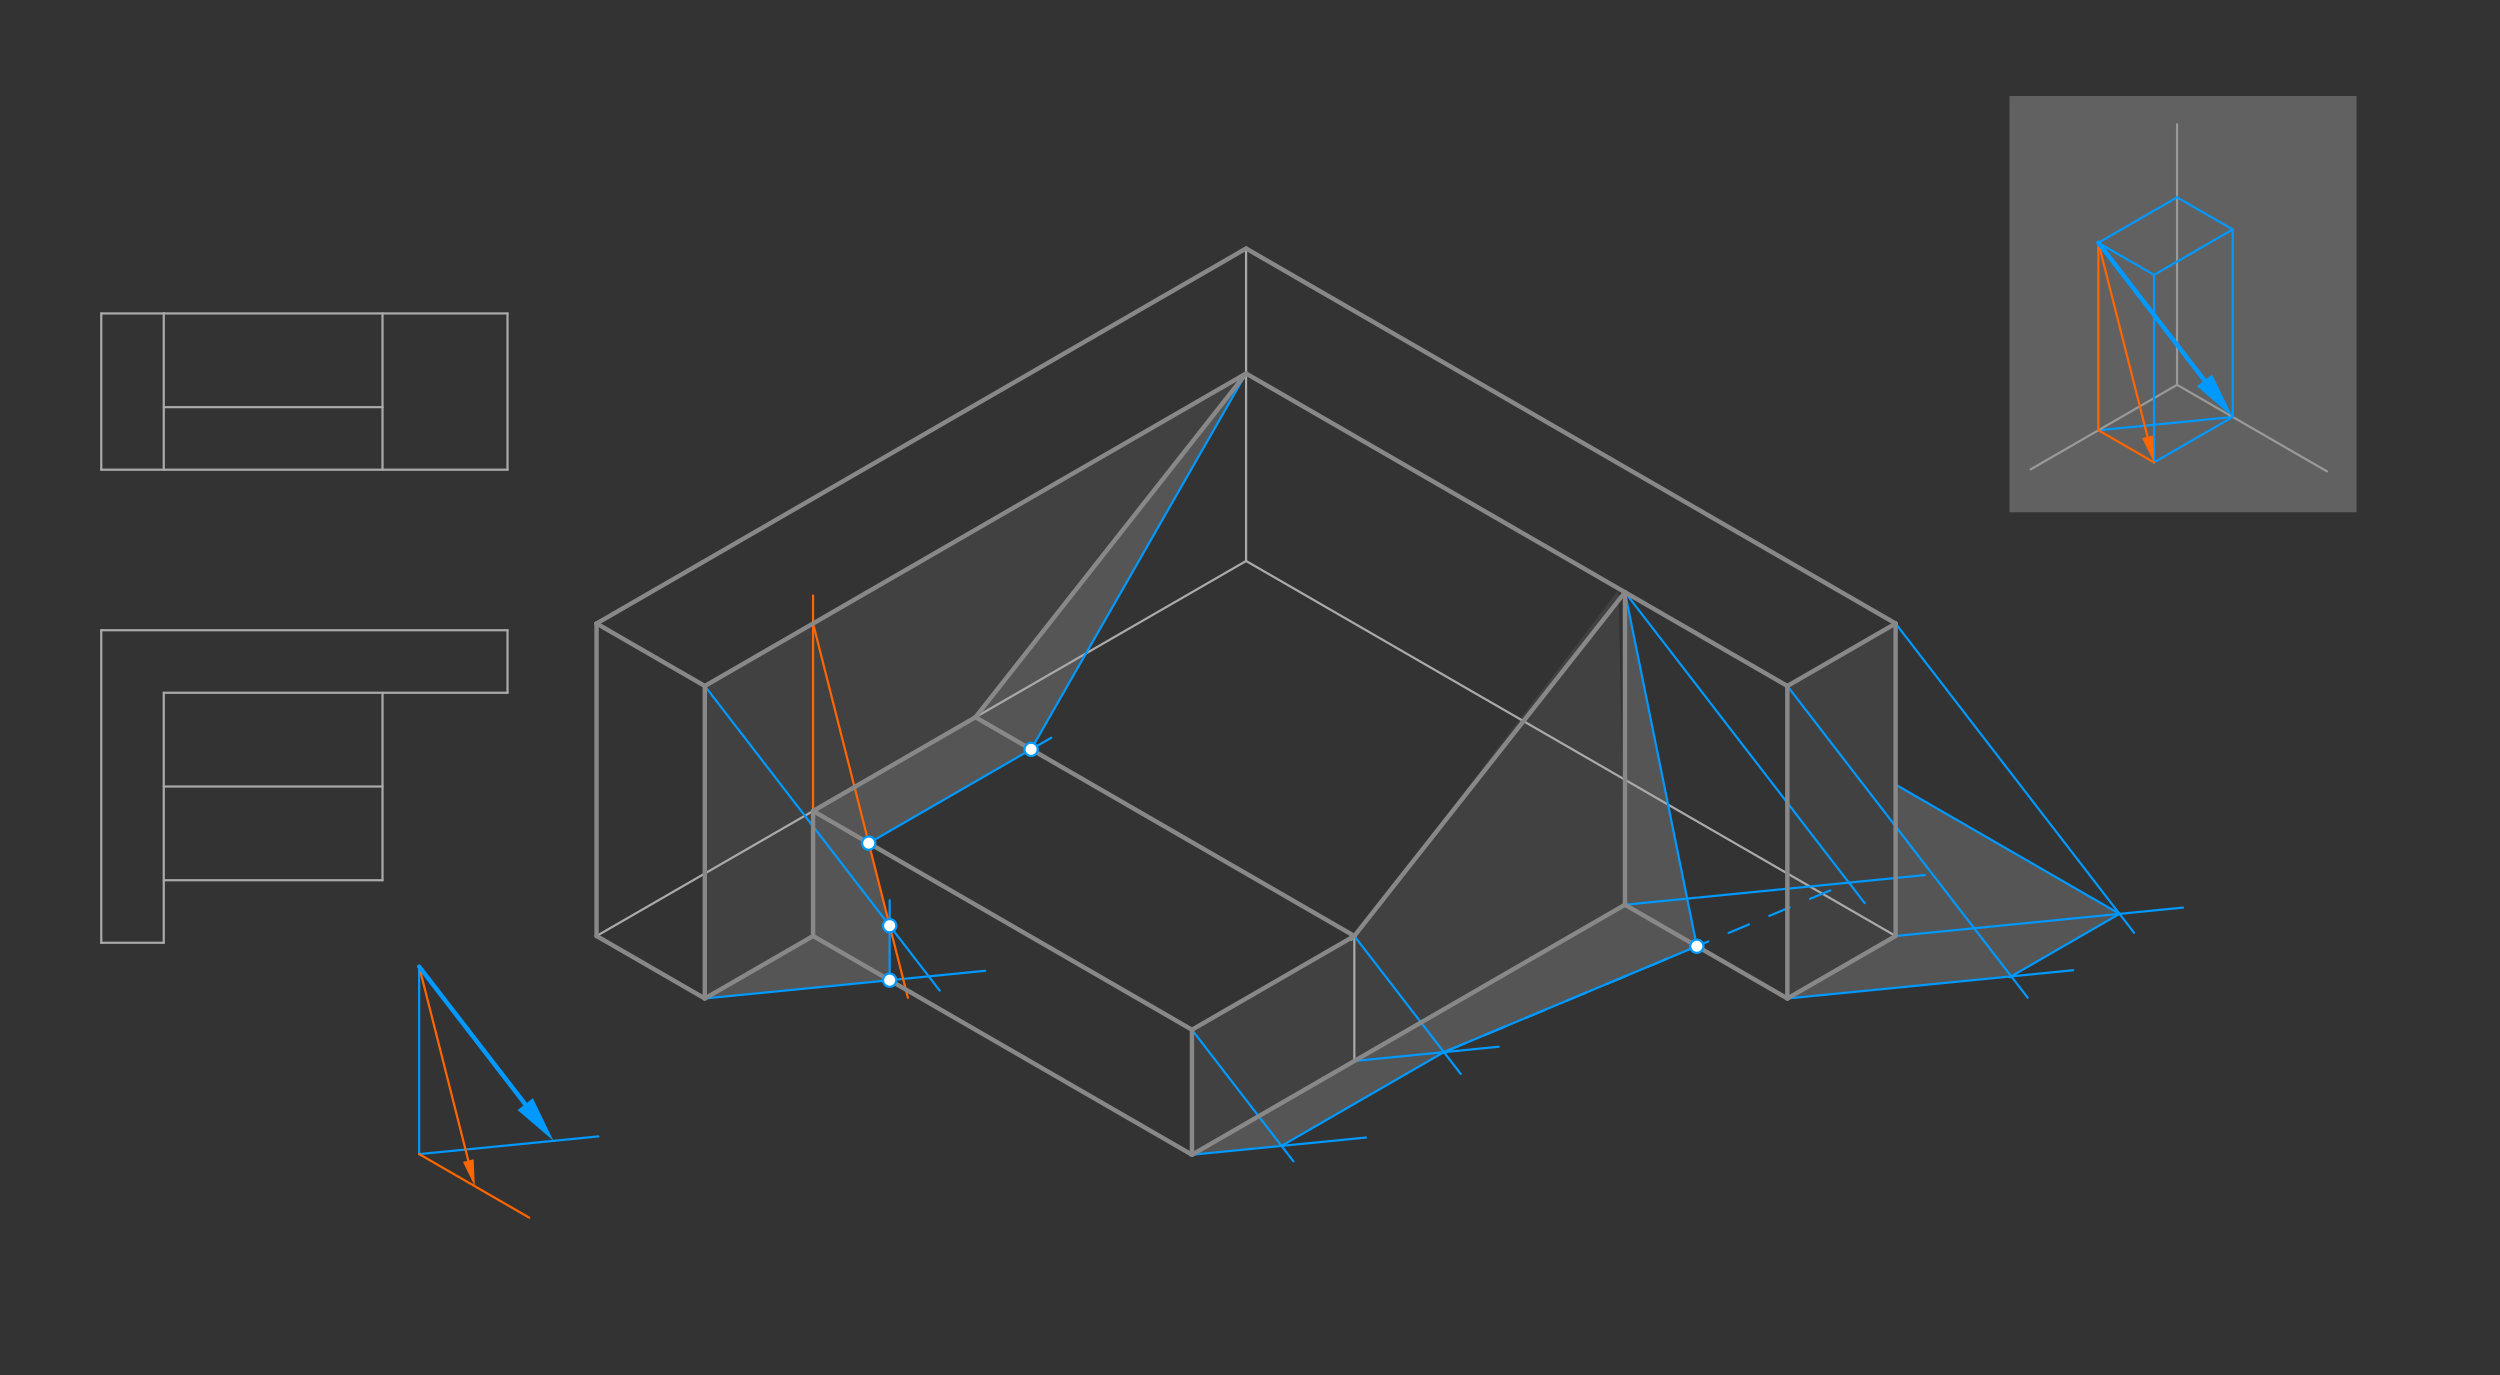 <svg xmlns="http://www.w3.org/2000/svg" class="svg--816" height="100%" preserveAspectRatio="xMidYMid meet" viewBox="0 0 1133.858 623.622" width="100%"><rect x="0" y="0" width="1133.858" height="623.622" fill="#333333" stroke="none"/><defs><marker id="marker-arrow" markerHeight="16" markerUnits="userSpaceOnUse" markerWidth="24" orient="auto-start-reverse" refX="24" refY="4" viewBox="0 0 24 8"><path d="M 0 0 L 24 4 L 0 8 z" stroke="inherit"></path></marker></defs><g class="aux-layer--949"><g class="element--733"><g fill="#cccccc" opacity="0.3"><path d="M 911.4 43.55 L 1068.8 43.55 L 1068.8 232.35 L 911.4 232.35 L 911.4 43.55 Z" stroke="none"></path></g></g><g class="element--733"><g fill="#777777" opacity="0.5"><path d="M 540.601 523.724 L 736.991 410.338 L 736.991 268.606 L 769.594 429.161 L 654.868 477.188 L 581.222 519.707 L 540.601 523.724 Z" stroke="none"></path></g></g><g class="element--733"><g fill="#777777" opacity="0.5"><path d="M 319.662 452.857 L 403.5 444.568 L 403.5 419.844 L 394.008 382.395 L 467.654 339.875 L 565.15 169.393 L 442.406 325.298 L 368.76 367.818 L 368.76 424.511 L 319.662 452.857 Z" stroke="none"></path></g></g><g class="element--733"><g fill="#777777" opacity="0.5"><path d="M 810.638 452.857 L 912.19 442.817 L 961.287 414.47 L 859.735 355.839 L 859.735 424.511 L 810.638 452.857 Z" stroke="none"></path></g></g><g class="element--733"><g fill="#777777" opacity="0.2"><path d="M 540.601 523.724 L 540.601 467.031 L 614.248 424.511 L 734.1 267.5 L 736.991 410.338 L 540.601 523.724 Z" stroke="none"></path></g></g><g class="element--733"><g fill="#777777" opacity="0.2"><path d="M 319.662 452.857 L 319.662 311.125 L 565.15 169.393 L 442.406 325.298 L 368.76 367.818 L 368.76 424.511 L 319.662 452.857 Z" stroke="none"></path></g></g><g class="element--733"><g fill="#777777" opacity="0.2"><path d="M 810.638 452.857 L 859.735 424.511 L 859.735 282.779 L 810.638 311.125 L 810.638 452.857 Z" stroke="none"></path></g></g><g class="element--733"><line stroke="#aaaaaa" stroke-dasharray="none" stroke-linecap="round" stroke-width="1" x1="74.273" x2="74.273" y1="142.15" y2="213.016"></line></g><g class="element--733"><line stroke="#bbbbbb" stroke-dasharray="none" stroke-linecap="round" stroke-width="1" x1="87.7" x2="90.25" y1="-9.356" y2="-9.356"></line></g><g class="element--733"><line stroke="#aaaaaa" stroke-dasharray="none" stroke-linecap="round" stroke-width="1" x1="230.179" x2="230.179" y1="142.15" y2="213.016"></line></g><g class="element--733"><line stroke="#aaaaaa" stroke-dasharray="none" stroke-linecap="round" stroke-width="1" x1="74.273" x2="74.273" y1="314.193" y2="427.579"></line></g><g class="element--733"><line stroke="#aaaaaa" stroke-dasharray="none" stroke-linecap="round" stroke-width="1" x1="230.179" x2="74.273" y1="314.193" y2="314.193"></line></g><g class="element--733"><line stroke="#aaaaaa" stroke-dasharray="none" stroke-linecap="round" stroke-width="1" x1="45.927" x2="74.273" y1="142.15" y2="142.15"></line></g><g class="element--733"><line stroke="#aaaaaa" stroke-dasharray="none" stroke-linecap="round" stroke-width="1" x1="45.927" x2="230.179" y1="213.016" y2="213.016"></line></g><g class="element--733"><line stroke="#aaaaaa" stroke-dasharray="none" stroke-linecap="round" stroke-width="1" x1="45.927" x2="45.927" y1="142.15" y2="213.016"></line></g><g class="element--733"><line stroke="#aaaaaa" stroke-dasharray="none" stroke-linecap="round" stroke-width="1" x1="74.273" x2="173.486" y1="184.67" y2="184.67"></line></g><g class="element--733"><line stroke="#aaaaaa" stroke-dasharray="none" stroke-linecap="round" stroke-width="1" x1="173.486" x2="173.486" y1="142.15" y2="213.016"></line></g><g class="element--733"><line stroke="#aaaaaa" stroke-dasharray="none" stroke-linecap="round" stroke-width="1" x1="74.273" x2="230.179" y1="142.15" y2="142.15"></line></g><g class="element--733"><line stroke="#aaaaaa" stroke-dasharray="none" stroke-linecap="round" stroke-width="1" x1="230.179" x2="230.179" y1="314.193" y2="285.846"></line></g><g class="element--733"><line stroke="#aaaaaa" stroke-dasharray="none" stroke-linecap="round" stroke-width="1" x1="230.179" x2="45.927" y1="285.846" y2="285.846"></line></g><g class="element--733"><line stroke="#aaaaaa" stroke-dasharray="none" stroke-linecap="round" stroke-width="1" x1="45.927" x2="45.927" y1="285.846" y2="427.579"></line></g><g class="element--733"><line stroke="#aaaaaa" stroke-dasharray="none" stroke-linecap="round" stroke-width="1" x1="45.927" x2="74.273" y1="427.579" y2="427.579"></line></g><g class="element--733"><line stroke="#aaaaaa" stroke-dasharray="none" stroke-linecap="round" stroke-width="1" x1="173.486" x2="173.486" y1="314.193" y2="399.232"></line></g><g class="element--733"><line stroke="#aaaaaa" stroke-dasharray="none" stroke-linecap="round" stroke-width="1" x1="173.486" x2="74.273" y1="399.232" y2="399.232"></line></g><g class="element--733"><line stroke="#aaaaaa" stroke-dasharray="none" stroke-linecap="round" stroke-width="1" x1="74.273" x2="173.486" y1="356.713" y2="356.713"></line></g><g class="element--733"><line stroke="#0099ff" stroke-dasharray="none" stroke-linecap="round" stroke-width="1" x1="951.7" x2="1012.631" y1="195.139" y2="189.115"></line></g><g class="element--733"><line stroke="#999999" stroke-dasharray="none" stroke-linecap="round" stroke-width="1" x1="987.383" x2="987.383" y1="174.538" y2="56.35"></line></g><g class="element--733"><line stroke="#999999" stroke-dasharray="none" stroke-linecap="round" stroke-width="1" x1="987.383" x2="921" y1="174.538" y2="212.864"></line></g><g class="element--733"><line stroke="#999999" stroke-dasharray="none" stroke-linecap="round" stroke-width="1" x1="987.383" x2="1055.4" y1="174.538" y2="213.807"></line></g><g class="element--733"><line stroke="#0099ff" stroke-dasharray="none" stroke-linecap="round" stroke-width="1" x1="951.7" x2="987.383" y1="110.1" y2="89.498"></line></g><g class="element--733"><line stroke="#0099ff" stroke-dasharray="none" stroke-linecap="round" stroke-width="1" x1="987.383" x2="1012.631" y1="89.498" y2="104.075"></line></g><g class="element--733"><line stroke="#0099ff" stroke-dasharray="none" stroke-linecap="round" stroke-width="1" x1="1012.631" x2="976.948" y1="104.075" y2="124.677"></line></g><g class="element--733"><line stroke="#0099ff" stroke-dasharray="none" stroke-linecap="round" stroke-width="1" x1="976.948" x2="951.7" y1="124.677" y2="110.1"></line></g><g class="element--733"><line stroke="#0099ff" stroke-dasharray="none" stroke-linecap="round" stroke-width="1" x1="976.948" x2="976.948" y1="124.677" y2="209.716"></line></g><g class="element--733"><line stroke="#0099ff" stroke-dasharray="none" stroke-linecap="round" stroke-width="1" x1="976.948" x2="1012.631" y1="209.716" y2="189.115"></line></g><g class="element--733"><line stroke="#0099ff" stroke-dasharray="none" stroke-linecap="round" stroke-width="1" x1="1012.631" x2="1012.631" y1="189.115" y2="104.075"></line></g><g class="element--733"><line stroke="#ff6600" stroke-dasharray="none" stroke-linecap="round" stroke-width="1" x1="951.7" x2="951.7" y1="110.1" y2="195.139"></line></g><g class="element--733"><line stroke="#ff6600" stroke-dasharray="none" stroke-linecap="round" stroke-width="1" x1="951.7" x2="976.948" y1="195.139" y2="209.716"></line></g><g class="element--733"><line stroke="#ff6600" stroke-dasharray="none" stroke-linecap="round" stroke-width="1" x1="951.7" x2="974" y1="110.1" y2="198.084"></line><path d="M976.948,209.716 l12,2.5 l0,-5 z" fill="#ff6600" stroke="#ff6600" stroke-width="0" transform="rotate(255.778, 976.948, 209.716)"></path></g><g class="element--733"><line stroke="#aaaaaa" stroke-dasharray="none" stroke-linecap="round" stroke-width="1" x1="565.15" x2="565.15" y1="254.432" y2="112.7"></line></g><g class="element--733"><line stroke="#aaaaaa" stroke-dasharray="none" stroke-linecap="round" stroke-width="1" x1="565.15" x2="859.735" y1="254.432" y2="424.511"></line></g><g class="element--733"><line stroke="#aaaaaa" stroke-dasharray="none" stroke-linecap="round" stroke-width="1" x1="565.15" x2="270.565" y1="254.432" y2="424.511"></line></g><g class="element--733"><line stroke="#aaaaaa" stroke-dasharray="none" stroke-linecap="round" stroke-width="1" x1="565.15" x2="859.735" y1="112.7" y2="282.779"></line></g><g class="element--733"><line stroke="#aaaaaa" stroke-dasharray="none" stroke-linecap="round" stroke-width="1" x1="859.735" x2="859.735" y1="282.779" y2="424.511"></line></g><g class="element--733"><line stroke="#aaaaaa" stroke-dasharray="none" stroke-linecap="round" stroke-width="1" x1="565.15" x2="270.565" y1="112.7" y2="282.779"></line></g><g class="element--733"><line stroke="#aaaaaa" stroke-dasharray="none" stroke-linecap="round" stroke-width="1" x1="270.565" x2="270.565" y1="282.779" y2="424.511"></line></g><g class="element--733"><line stroke="#aaaaaa" stroke-dasharray="none" stroke-linecap="round" stroke-width="1" x1="270.565" x2="319.662" y1="424.511" y2="452.857"></line></g><g class="element--733"><line stroke="#aaaaaa" stroke-dasharray="none" stroke-linecap="round" stroke-width="1" x1="319.662" x2="319.662" y1="452.857" y2="311.125"></line></g><g class="element--733"><line stroke="#aaaaaa" stroke-dasharray="none" stroke-linecap="round" stroke-width="1" x1="270.565" x2="319.662" y1="282.779" y2="311.125"></line></g><g class="element--733"><line stroke="#aaaaaa" stroke-dasharray="none" stroke-linecap="round" stroke-width="1" x1="859.735" x2="810.638" y1="424.511" y2="452.857"></line></g><g class="element--733"><line stroke="#aaaaaa" stroke-dasharray="none" stroke-linecap="round" stroke-width="1" x1="319.662" x2="565.15" y1="311.125" y2="169.393"></line></g><g class="element--733"><line stroke="#aaaaaa" stroke-dasharray="none" stroke-linecap="round" stroke-width="1" x1="810.638" x2="810.638" y1="452.857" y2="311.125"></line></g><g class="element--733"><line stroke="#aaaaaa" stroke-dasharray="none" stroke-linecap="round" stroke-width="1" x1="859.735" x2="810.638" y1="282.779" y2="311.125"></line></g><g class="element--733"><line stroke="#aaaaaa" stroke-dasharray="none" stroke-linecap="round" stroke-width="1" x1="810.638" x2="565.15" y1="311.125" y2="169.393"></line></g><g class="element--733"><line stroke="#aaaaaa" stroke-dasharray="none" stroke-linecap="round" stroke-width="1" x1="319.662" x2="368.76" y1="452.857" y2="424.511"></line></g><g class="element--733"><line stroke="#aaaaaa" stroke-dasharray="none" stroke-linecap="round" stroke-width="1" x1="368.76" x2="368.76" y1="424.511" y2="367.818"></line></g><g class="element--733"><line stroke="#aaaaaa" stroke-dasharray="none" stroke-linecap="round" stroke-width="1" x1="368.76" x2="540.601" y1="424.511" y2="523.724"></line></g><g class="element--733"><line stroke="#aaaaaa" stroke-dasharray="none" stroke-linecap="round" stroke-width="1" x1="540.601" x2="540.601" y1="523.724" y2="467.031"></line></g><g class="element--733"><line stroke="#aaaaaa" stroke-dasharray="none" stroke-linecap="round" stroke-width="1" x1="368.76" x2="540.601" y1="367.818" y2="467.031"></line></g><g class="element--733"><line stroke="#aaaaaa" stroke-dasharray="none" stroke-linecap="round" stroke-width="1" x1="540.601" x2="614.248" y1="523.724" y2="481.204"></line></g><g class="element--733"><line stroke="#aaaaaa" stroke-dasharray="none" stroke-linecap="round" stroke-width="1" x1="614.248" x2="614.248" y1="481.204" y2="424.511"></line></g><g class="element--733"><line stroke="#aaaaaa" stroke-dasharray="none" stroke-linecap="round" stroke-width="1" x1="540.601" x2="614.248" y1="467.031" y2="424.511"></line></g><g class="element--733"><line stroke="#aaaaaa" stroke-dasharray="none" stroke-linecap="round" stroke-width="1" x1="614.248" x2="442.406" y1="424.511" y2="325.298"></line></g><g class="element--733"><line stroke="#aaaaaa" stroke-dasharray="none" stroke-linecap="round" stroke-width="1" x1="442.406" x2="565.15" y1="325.298" y2="169.393"></line></g><g class="element--733"><line stroke="#aaaaaa" stroke-dasharray="none" stroke-linecap="round" stroke-width="1" x1="612.878" x2="736.991" y1="426.25" y2="268.606"></line></g><g class="element--733"><line stroke="#aaaaaa" stroke-dasharray="none" stroke-linecap="round" stroke-width="1" x1="736.991" x2="736.991" y1="268.606" y2="410.338"></line></g><g class="element--733"><line stroke="#aaaaaa" stroke-dasharray="none" stroke-linecap="round" stroke-width="1" x1="614.248" x2="736.991" y1="481.204" y2="410.338"></line></g><g class="element--733"><line stroke="#aaaaaa" stroke-dasharray="none" stroke-linecap="round" stroke-width="1" x1="736.991" x2="810.638" y1="410.338" y2="452.857"></line></g><g class="element--733"><line stroke="#0099ff" stroke-dasharray="none" stroke-linecap="round" stroke-width="1" x1="190.1" x2="190.1" y1="438.4" y2="523.439"></line></g><g class="element--733"><line stroke="#0099ff" stroke-dasharray="none" stroke-linecap="round" stroke-width="1" x1="190.1" x2="271.4" y1="523.439" y2="515.401"></line></g><g class="element--733"><line stroke="#0099ff" stroke-dasharray="none" stroke-linecap="round" stroke-width="1" x1="540.601" x2="619.55" y1="523.724" y2="515.918"></line></g><g class="element--733"><line stroke="#0099ff" stroke-dasharray="none" stroke-linecap="round" stroke-width="1" x1="540.601" x2="586.614" y1="467.031" y2="526.7"></line></g><g class="element--733"><line stroke="#0099ff" stroke-dasharray="none" stroke-linecap="round" stroke-width="1" x1="614.248" x2="679.7" y1="481.204" y2="474.732"></line></g><g class="element--733"><line stroke="#0099ff" stroke-dasharray="none" stroke-linecap="round" stroke-width="1" x1="614.248" x2="662.474" y1="424.511" y2="487.05"></line></g><g class="element--733"><line stroke="#0099ff" stroke-dasharray="none" stroke-linecap="round" stroke-width="1" x1="581.222" x2="654.868" y1="519.707" y2="477.188"></line></g><g class="element--733"><line stroke="#0099ff" stroke-dasharray="none" stroke-linecap="round" stroke-width="1" x1="736.991" x2="873" y1="410.338" y2="396.89"></line></g><g class="element--733"><line stroke="#0099ff" stroke-dasharray="none" stroke-linecap="round" stroke-width="1" x1="736.991" x2="845.717" y1="268.606" y2="409.6"></line></g><g class="element--733"><line stroke="#0099ff" stroke-dasharray="10" stroke-linecap="round" stroke-width="1" x1="654.868" x2="838.543" y1="477.188" y2="400.297"></line></g><g class="element--733"><line stroke="#0099ff" stroke-dasharray="none" stroke-linecap="round" stroke-width="1" x1="654.868" x2="769.594" y1="477.188" y2="429.161"></line></g><g class="element--733"><line stroke="#0099ff" stroke-dasharray="none" stroke-linecap="round" stroke-width="1" x1="769.594" x2="736.991" y1="429.161" y2="268.606"></line></g><g class="element--733"><line stroke="#0099ff" stroke-dasharray="none" stroke-linecap="round" stroke-width="1" x1="319.662" x2="446.75" y1="452.857" y2="440.292"></line></g><g class="element--733"><line stroke="#0099ff" stroke-dasharray="none" stroke-linecap="round" stroke-width="1" x1="319.662" x2="426.214" y1="311.125" y2="449.3"></line></g><g class="element--733"><line stroke="#0099ff" stroke-dasharray="none" stroke-linecap="round" stroke-width="1" x1="403.5" x2="403.5" y1="444.568" y2="408.3"></line></g><g class="element--733"><line stroke="#ff6600" stroke-dasharray="none" stroke-linecap="round" stroke-width="1" x1="190.1" x2="240" y1="523.439" y2="552.249"></line></g><g class="element--733"><line stroke="#ff6600" stroke-dasharray="none" stroke-linecap="round" stroke-width="1" x1="190.1" x2="212.4" y1="438.4" y2="526.384"></line><path d="M215.348,538.016 l12,2.5 l0,-5 z" fill="#ff6600" stroke="#ff6600" stroke-width="0" transform="rotate(255.778, 215.348, 538.016)"></path></g><g class="element--733"><line stroke="#ff6600" stroke-dasharray="none" stroke-linecap="round" stroke-width="1" x1="368.76" x2="368.76" y1="367.818" y2="270.1"></line></g><g class="element--733"><line stroke="#ff6600" stroke-dasharray="none" stroke-linecap="round" stroke-width="1" x1="368.76" x2="411.777" y1="282.779" y2="452.5"></line></g><g class="element--733"><line stroke="#0099ff" stroke-dasharray="none" stroke-linecap="round" stroke-width="1" x1="394.008" x2="476.8" y1="382.395" y2="334.595"></line></g><g class="element--733"><line stroke="#0099ff" stroke-dasharray="none" stroke-linecap="round" stroke-width="1" x1="467.654" x2="565.15" y1="339.875" y2="169.393"></line></g><g class="element--733"><line stroke="#0099ff" stroke-dasharray="none" stroke-linecap="round" stroke-width="1" x1="810.638" x2="940.2" y1="452.857" y2="440.047"></line></g><g class="element--733"><line stroke="#0099ff" stroke-dasharray="none" stroke-linecap="round" stroke-width="1" x1="810.638" x2="919.657" y1="311.125" y2="452.5"></line></g><g class="element--733"><line stroke="#0099ff" stroke-dasharray="none" stroke-linecap="round" stroke-width="1" x1="859.735" x2="990.1" y1="424.511" y2="411.621"></line></g><g class="element--733"><line stroke="#0099ff" stroke-dasharray="none" stroke-linecap="round" stroke-width="1" x1="859.735" x2="967.903" y1="282.779" y2="423.05"></line></g><g class="element--733"><line stroke="#0099ff" stroke-dasharray="none" stroke-linecap="round" stroke-width="1" x1="911.4" x2="961.287" y1="443.272" y2="414.47"></line></g><g class="element--733"><line stroke="#0099ff" stroke-dasharray="none" stroke-linecap="round" stroke-width="1" x1="961.287" x2="859.735" y1="414.47" y2="355.839"></line></g></g><g class="main-layer--75a"><g class="element--733"><line stroke="#0099ff" stroke-dasharray="none" stroke-linecap="round" stroke-width="2" x1="951.7" x2="999.807" y1="110.1" y2="172.485"></line><path d="M1012.631,189.115 l21,4.375 l0,-8.75 z" fill="#0099ff" stroke="#0099ff" stroke-width="0" transform="rotate(232.363, 1012.631, 189.115)"></path></g><g class="element--733"><line stroke="#888888" stroke-dasharray="none" stroke-linecap="round" stroke-width="2" x1="270.565" x2="319.662" y1="424.511" y2="452.857"></line></g><g class="element--733"><line stroke="#888888" stroke-dasharray="none" stroke-linecap="round" stroke-width="2" x1="319.662" x2="319.662" y1="452.857" y2="311.125"></line></g><g class="element--733"><line stroke="#888888" stroke-dasharray="none" stroke-linecap="round" stroke-width="2" x1="319.662" x2="270.565" y1="311.125" y2="282.779"></line></g><g class="element--733"><line stroke="#888888" stroke-dasharray="none" stroke-linecap="round" stroke-width="2" x1="270.565" x2="270.565" y1="282.779" y2="424.511"></line></g><g class="element--733"><line stroke="#888888" stroke-dasharray="none" stroke-linecap="round" stroke-width="2" x1="319.662" x2="368.76" y1="452.857" y2="424.511"></line></g><g class="element--733"><line stroke="#888888" stroke-dasharray="none" stroke-linecap="round" stroke-width="2" x1="368.76" x2="368.76" y1="424.511" y2="367.818"></line></g><g class="element--733"><line stroke="#888888" stroke-dasharray="none" stroke-linecap="round" stroke-width="2" x1="368.76" x2="540.601" y1="367.818" y2="467.031"></line></g><g class="element--733"><line stroke="#888888" stroke-dasharray="none" stroke-linecap="round" stroke-width="2" x1="540.601" x2="540.601" y1="467.031" y2="523.724"></line></g><g class="element--733"><line stroke="#888888" stroke-dasharray="none" stroke-linecap="round" stroke-width="2" x1="540.601" x2="368.76" y1="523.724" y2="424.511"></line></g><g class="element--733"><line stroke="#888888" stroke-dasharray="none" stroke-linecap="round" stroke-width="2" x1="540.601" x2="736.991" y1="523.724" y2="410.338"></line></g><g class="element--733"><line stroke="#888888" stroke-dasharray="none" stroke-linecap="round" stroke-width="2" x1="736.991" x2="736.991" y1="410.338" y2="268.606"></line></g><g class="element--733"><line stroke="#888888" stroke-dasharray="none" stroke-linecap="round" stroke-width="2" x1="736.991" x2="614.248" y1="268.606" y2="424.511"></line></g><g class="element--733"><line stroke="#888888" stroke-dasharray="none" stroke-linecap="round" stroke-width="2" x1="614.248" x2="540.601" y1="424.511" y2="467.031"></line></g><g class="element--733"><line stroke="#888888" stroke-dasharray="none" stroke-linecap="round" stroke-width="2" x1="614.248" x2="442.406" y1="424.511" y2="325.298"></line></g><g class="element--733"><line stroke="#888888" stroke-dasharray="none" stroke-linecap="round" stroke-width="2" x1="442.406" x2="565.15" y1="325.298" y2="169.393"></line></g><g class="element--733"><line stroke="#888888" stroke-dasharray="none" stroke-linecap="round" stroke-width="2" x1="565.15" x2="810.638" y1="169.393" y2="311.125"></line></g><g class="element--733"><line stroke="#888888" stroke-dasharray="none" stroke-linecap="round" stroke-width="2" x1="810.638" x2="859.735" y1="311.125" y2="282.779"></line></g><g class="element--733"><line stroke="#888888" stroke-dasharray="none" stroke-linecap="round" stroke-width="2" x1="859.735" x2="565.15" y1="282.779" y2="112.7"></line></g><g class="element--733"><line stroke="#888888" stroke-dasharray="none" stroke-linecap="round" stroke-width="2" x1="565.15" x2="270.565" y1="112.7" y2="282.779"></line></g><g class="element--733"><line stroke="#888888" stroke-dasharray="none" stroke-linecap="round" stroke-width="2" x1="319.662" x2="565.15" y1="311.125" y2="169.393"></line></g><g class="element--733"><line stroke="#888888" stroke-dasharray="none" stroke-linecap="round" stroke-width="2" x1="736.991" x2="810.638" y1="410.338" y2="452.857"></line></g><g class="element--733"><line stroke="#888888" stroke-dasharray="none" stroke-linecap="round" stroke-width="2" x1="810.638" x2="810.638" y1="452.857" y2="311.125"></line></g><g class="element--733"><line stroke="#888888" stroke-dasharray="none" stroke-linecap="round" stroke-width="2" x1="859.735" x2="859.735" y1="282.779" y2="424.511"></line></g><g class="element--733"><line stroke="#888888" stroke-dasharray="none" stroke-linecap="round" stroke-width="2" x1="859.735" x2="810.638" y1="424.511" y2="452.857"></line></g><g class="element--733"><line stroke="#888888" stroke-dasharray="none" stroke-linecap="round" stroke-width="2" x1="368.76" x2="442.406" y1="367.818" y2="325.298"></line></g><g class="element--733"><line stroke="#0099ff" stroke-dasharray="none" stroke-linecap="round" stroke-width="2" x1="190.1" x2="238.207" y1="438.4" y2="500.785"></line><path d="M251.031,517.415 l21,4.375 l0,-8.75 z" fill="#0099ff" stroke="#0099ff" stroke-width="0" transform="rotate(232.363, 251.031, 517.415)"></path></g><g class="element--733"><circle cx="769.594" cy="429.161" r="3" stroke="#0099ff" stroke-width="1" fill="#ffffff"></circle>}</g><g class="element--733"><circle cx="403.5" cy="444.568" r="3" stroke="#0099ff" stroke-width="1" fill="#ffffff"></circle>}</g><g class="element--733"><circle cx="403.5" cy="419.844" r="3" stroke="#0099ff" stroke-width="1" fill="#ffffff"></circle>}</g><g class="element--733"><circle cx="394.008" cy="382.395" r="3" stroke="#0099ff" stroke-width="1" fill="#ffffff"></circle>}</g><g class="element--733"><circle cx="467.654" cy="339.875" r="3" stroke="#0099ff" stroke-width="1" fill="#ffffff"></circle>}</g></g><g class="snaps-layer--ac6"></g><g class="temp-layer--52d"></g></svg>